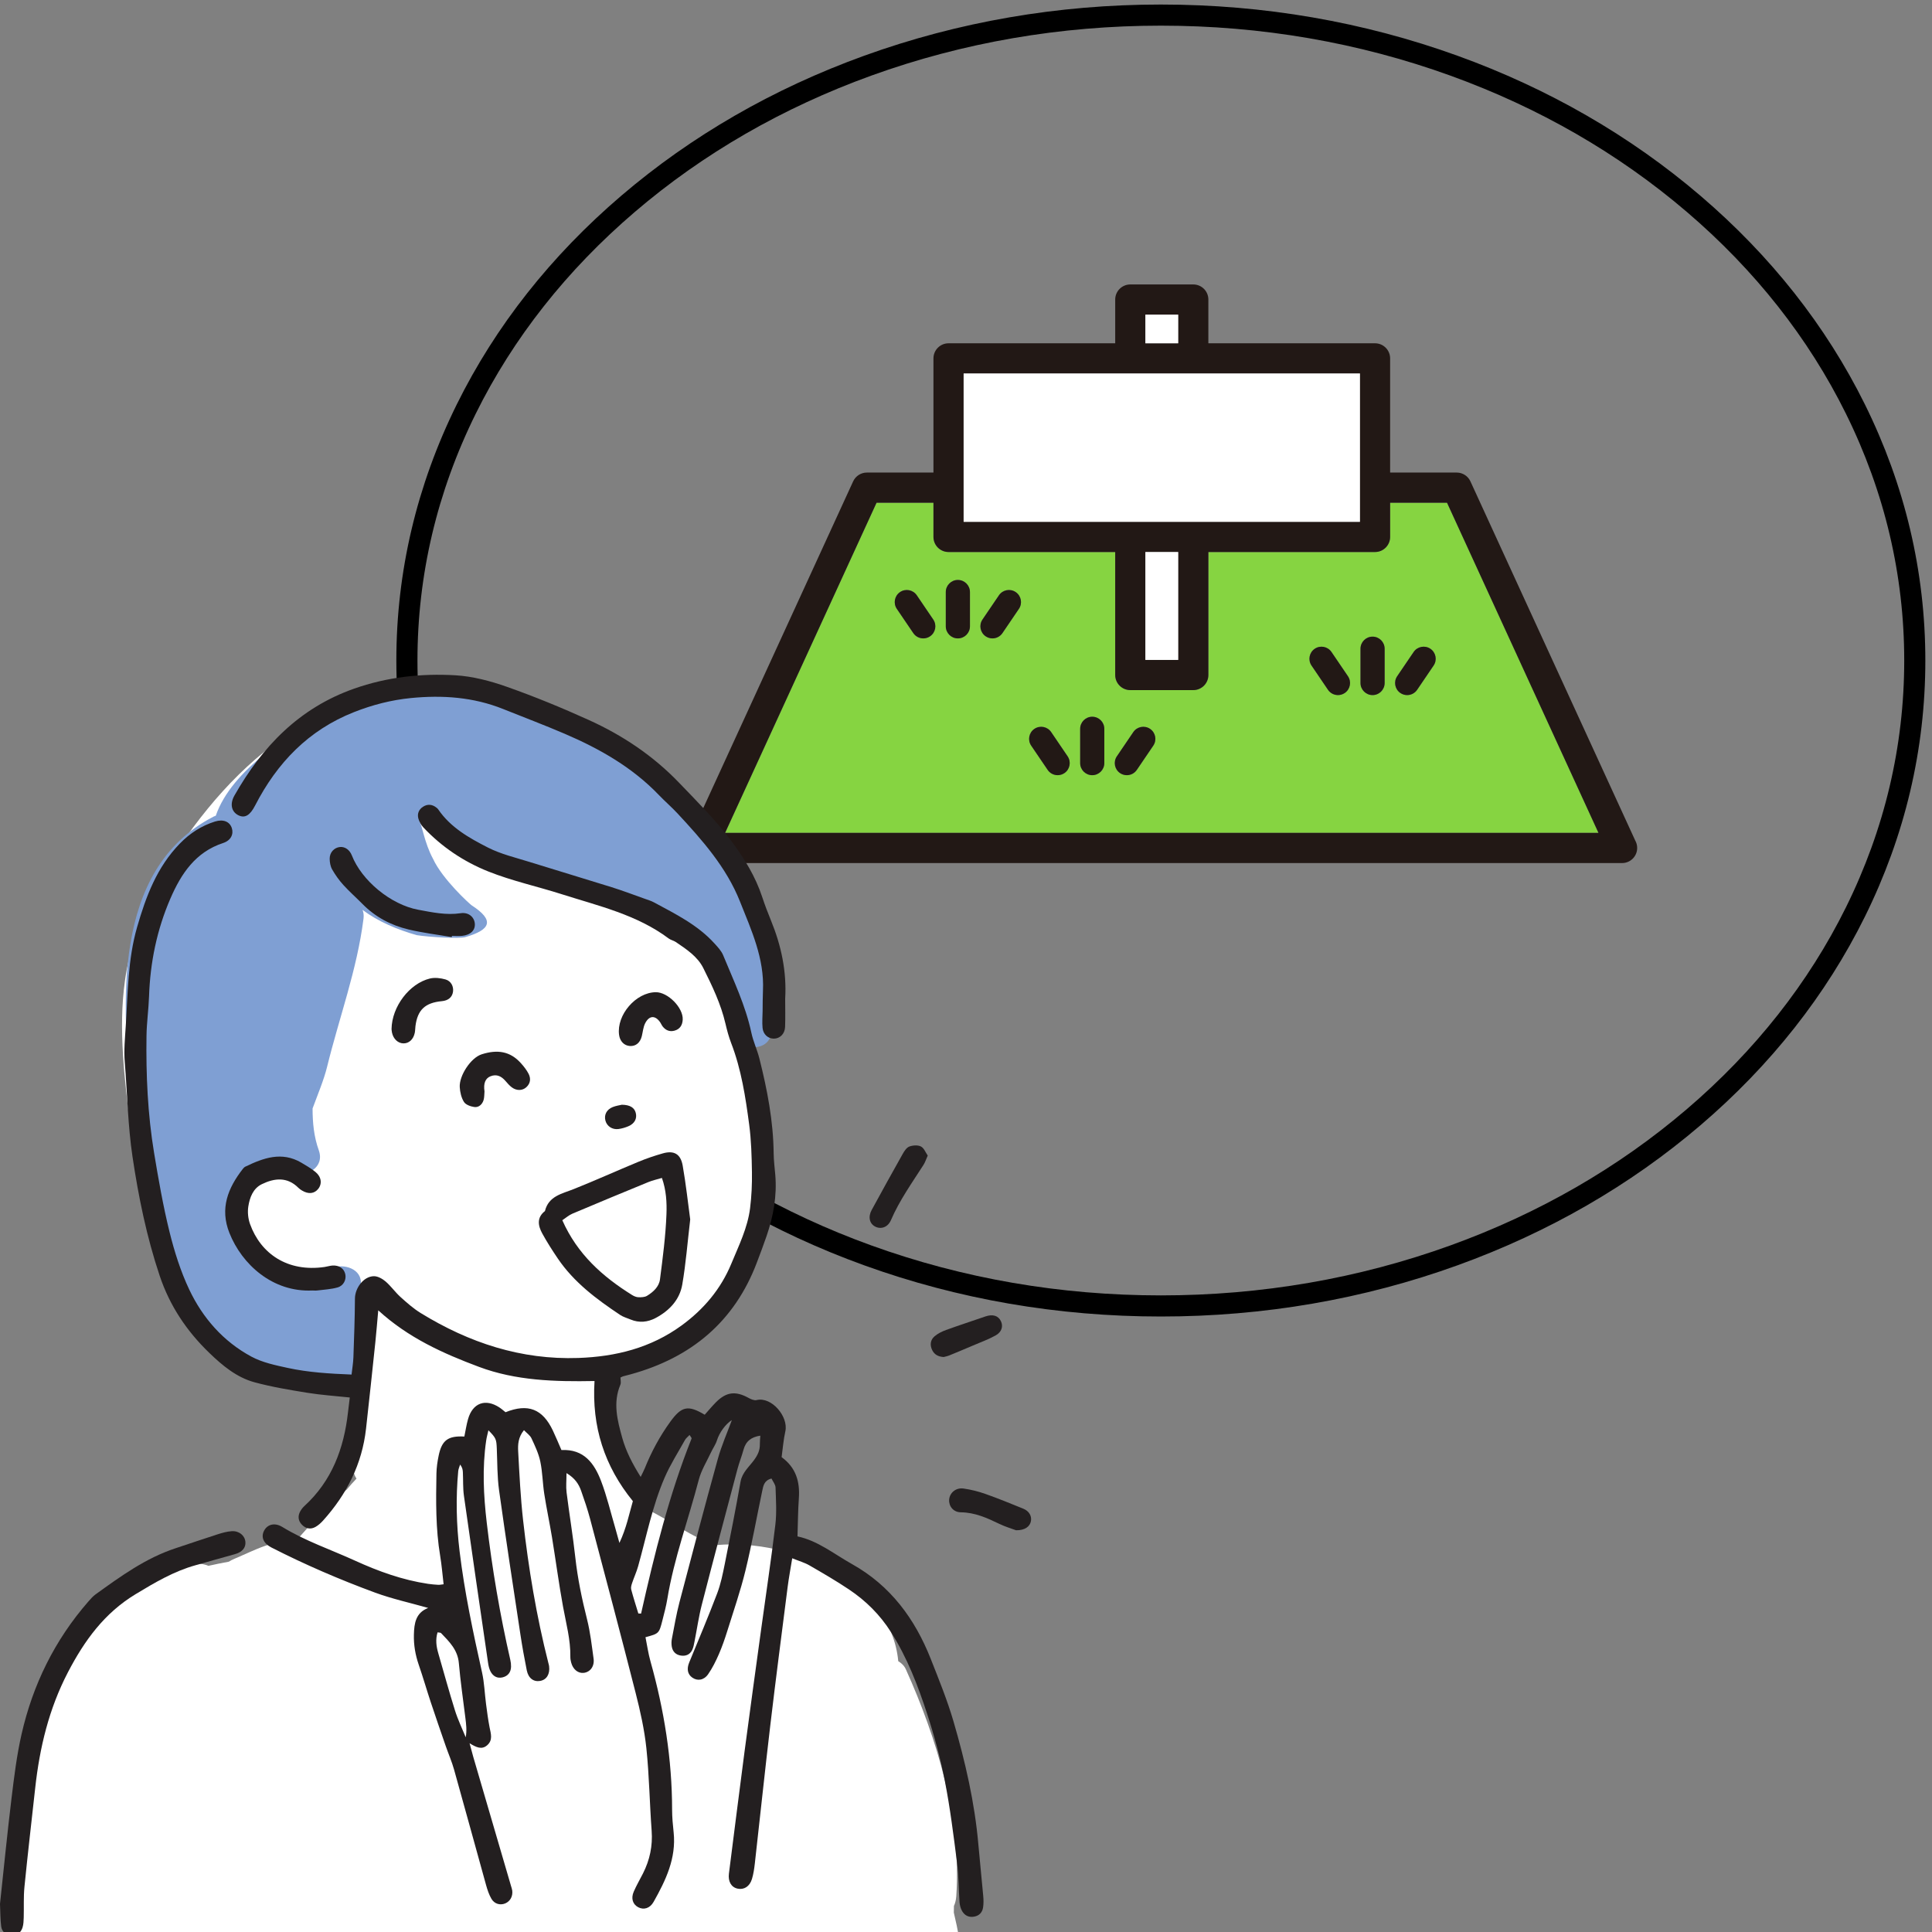 <?xml version="1.0" encoding="UTF-8" standalone="no"?>
<!DOCTYPE svg PUBLIC "-//W3C//DTD SVG 1.1//EN" "http://www.w3.org/Graphics/SVG/1.1/DTD/svg11.dtd">
<svg width="100%" height="100%" viewBox="0 0 640 640" version="1.1" xmlns="http://www.w3.org/2000/svg" xmlns:xlink="http://www.w3.org/1999/xlink" xml:space="preserve" xmlns:serif="http://www.serif.com/" style="fill-rule:evenodd;clip-rule:evenodd;stroke-linejoin:round;stroke-miterlimit:2;">
    <rect x="0" y="0" width="640" height="640" fill="#808080" stroke="none"/>
    <g transform="matrix(0.438,0,0,0.438,56.574,4.974)">
        <path d="M748.787,976.346C671.903,976.346 597.311,963.472 527.083,938.08C459.21,913.54 398.243,878.4 345.876,833.637C293.452,788.824 252.283,736.622 223.515,678.481C193.698,618.222 178.579,554.203 178.579,488.203C178.579,422.203 193.698,358.184 223.515,297.924C252.283,239.783 293.452,187.581 345.876,142.768C398.243,98.005 459.21,62.866 527.083,38.326C597.311,12.935 671.903,0.06 748.787,0.06C825.671,0.06 900.264,12.935 970.492,38.326C1038.37,62.866 1099.33,98.005 1151.7,142.768C1204.12,187.581 1245.29,239.783 1274.06,297.924C1303.88,358.184 1319,422.203 1319,488.203C1319,554.203 1303.88,618.222 1274.06,678.481C1245.29,736.622 1204.12,788.824 1151.7,833.637C1099.33,878.4 1038.37,913.54 970.492,938.08C900.264,963.472 825.671,976.346 748.787,976.346Z" style="fill:none;fill-rule:nonzero;stroke:black;stroke-width:15.97px;"/>
    </g>
    <g transform="matrix(1,0,0,1,102.397,-66.025)">
        <g transform="matrix(1,0,0,1,372.508,287.995)">
            <path d="M0,-1.498L-5.455,6.536C-6.229,7.676 -7.487,8.289 -8.769,8.289C-9.542,8.289 -10.323,8.065 -11.012,7.599C-12.839,6.357 -13.314,3.87 -12.074,2.042L-6.619,-5.992C-5.377,-7.819 -2.891,-8.294 -1.062,-7.055C0.765,-5.813 1.24,-3.326 0,-1.498M-16.225,4.289C-16.225,6.498 -18.016,8.289 -20.225,8.289C-22.434,8.289 -24.225,6.498 -24.225,4.289L-24.225,-7.073C-24.225,-9.282 -22.434,-11.073 -20.225,-11.073C-18.016,-11.073 -16.225,-9.282 -16.225,-7.073L-16.225,4.289ZM-29.437,7.599C-30.126,8.065 -30.907,8.289 -31.681,8.289C-32.962,8.289 -34.22,7.676 -34.994,6.536L-40.449,-1.498C-41.689,-3.326 -41.214,-5.813 -39.387,-7.055C-37.558,-8.295 -35.072,-7.819 -33.83,-5.992L-28.375,2.042C-27.135,3.87 -27.61,6.357 -29.437,7.599M-92.861,25.033L-98.316,33.067C-99.091,34.207 -100.349,34.82 -101.63,34.82C-102.403,34.82 -103.185,34.597 -103.873,34.13C-105.7,32.889 -106.176,30.401 -104.936,28.573L-99.48,20.539C-98.238,18.712 -95.752,18.237 -93.924,19.477C-92.097,20.718 -91.621,23.205 -92.861,25.033M-109.087,30.82C-109.087,33.029 -110.878,34.82 -113.087,34.82C-115.296,34.82 -117.087,33.029 -117.087,30.82L-117.087,19.458C-117.087,17.249 -115.296,15.458 -113.087,15.458C-110.878,15.458 -109.087,17.249 -109.087,19.458L-109.087,30.82ZM-122.299,34.13C-122.987,34.597 -123.769,34.82 -124.542,34.82C-125.823,34.82 -127.081,34.207 -127.855,33.067L-133.311,25.033C-134.551,23.205 -134.075,20.718 -132.248,19.477C-130.419,18.237 -127.934,18.712 -126.691,20.539L-121.236,28.573C-119.996,30.401 -120.472,32.889 -122.299,34.13M-137.373,-20.279L-142.829,-12.245C-143.604,-11.105 -144.861,-10.492 -146.143,-10.492C-146.916,-10.492 -147.697,-10.716 -148.386,-11.183C-150.214,-12.424 -150.688,-14.912 -149.448,-16.739L-143.992,-24.773C-142.749,-26.601 -140.264,-27.077 -138.436,-25.835C-136.607,-24.595 -136.133,-22.106 -137.373,-20.279M-153.599,-14.492C-153.599,-12.283 -155.39,-10.492 -157.599,-10.492C-159.808,-10.492 -161.599,-12.283 -161.599,-14.492L-161.599,-25.854C-161.599,-28.063 -159.808,-29.854 -157.599,-29.854C-155.39,-29.854 -153.599,-28.063 -153.599,-25.854L-153.599,-14.492ZM-166.811,-11.183C-167.498,-10.716 -168.28,-10.492 -169.054,-10.492C-170.335,-10.492 -171.593,-11.105 -172.367,-12.245L-177.823,-20.279C-179.063,-22.106 -178.589,-24.595 -176.761,-25.835C-174.935,-27.077 -172.446,-26.601 -171.204,-24.773L-165.748,-16.739C-164.508,-14.912 -164.982,-12.424 -166.811,-11.183M-14.407,-55.429L-14.407,-44.106C-14.407,-41.345 -16.646,-39.106 -19.407,-39.106L-74.612,-39.106L-74.612,1.636C-74.612,4.398 -76.851,6.636 -79.612,6.636L-100.479,6.636C-103.24,6.636 -105.479,4.398 -105.479,1.636L-105.479,-39.106L-160.685,-39.106C-163.446,-39.106 -165.685,-41.345 -165.685,-44.106L-165.685,-55.429L-184.532,-55.429L-234.711,53.931L54.619,53.931L4.44,-55.429L-14.407,-55.429Z" style="fill:rgb(134,212,65);fill-rule:nonzero;"/>
        </g>
        <g transform="matrix(1,0,0,1,-1025.03,-275.012)">
            <path d="M1302.06,523.9L1312.92,523.9L1312.92,559.642L1302.06,559.642L1302.06,523.9ZM1373.13,513.9L1241.85,513.9L1241.85,464.757L1373.13,464.757L1373.13,513.9ZM1312.92,454.757L1302.06,454.757L1302.06,445.265L1312.92,445.265L1312.92,454.757ZM1162.83,616.937L1213,507.578L1231.85,507.578L1231.85,518.9C1231.85,521.662 1234.09,523.9 1236.85,523.9L1292.06,523.9L1292.06,564.642C1292.06,567.404 1294.3,569.642 1297.06,569.642L1317.92,569.642C1320.69,569.642 1322.92,567.404 1322.92,564.642L1322.92,523.9L1378.13,523.9C1380.89,523.9 1383.13,521.662 1383.13,518.9L1383.13,507.578L1401.98,507.578L1452.15,616.937L1162.83,616.937ZM1464.32,619.464L1409.73,500.493C1408.91,498.717 1407.14,497.578 1405.18,497.578L1383.13,497.578L1383.13,459.757C1383.13,456.996 1380.89,454.757 1378.13,454.757L1322.92,454.757L1322.92,440.265C1322.92,437.504 1320.69,435.265 1317.92,435.265L1297.06,435.265C1294.3,435.265 1292.06,437.504 1292.06,440.265L1292.06,454.757L1236.85,454.757C1234.09,454.757 1231.85,456.996 1231.85,459.757L1231.85,497.578L1209.8,497.578C1207.84,497.578 1206.07,498.717 1205.25,500.493L1150.49,619.852C1149.78,621.4 1149.9,623.203 1150.82,624.637C1151.74,626.07 1153.33,626.937 1155.03,626.937L1459.95,626.937C1459.96,626.938 1459.97,626.937 1459.97,626.937C1462.73,626.937 1464.97,624.699 1464.97,621.937C1464.97,621.038 1464.73,620.193 1464.32,619.464" style="fill:rgb(34,24,21);fill-rule:nonzero;"/>
        </g>
        <g transform="matrix(1,0,0,1,245.816,320.513)">
            <path d="M0,-11.979C-1.242,-13.806 -3.728,-14.281 -5.557,-13.041C-7.384,-11.8 -7.859,-9.313 -6.619,-7.485L-1.164,0.549C-0.39,1.689 0.868,2.302 2.149,2.302C2.923,2.302 3.704,2.079 4.393,1.612C6.22,0.371 6.695,-2.117 5.455,-3.945L0,-11.979Z" style="fill:rgb(34,24,21);fill-rule:nonzero;"/>
        </g>
        <g transform="matrix(1,0,0,1,278.584,321.577)">
            <path d="M0,-14.105C-1.828,-15.344 -4.314,-14.87 -5.557,-13.043L-11.012,-5.008C-12.252,-3.18 -11.776,-0.693 -9.949,0.548C-9.261,1.015 -8.479,1.239 -7.706,1.239C-6.425,1.239 -5.167,0.625 -4.393,-0.514L1.062,-8.548C2.303,-10.376 1.827,-12.864 0,-14.105" style="fill:rgb(34,24,21);fill-rule:nonzero;"/>
        </g>
        <g transform="matrix(1,0,0,1,259.421,322.815)">
            <path d="M0,-19.362C-2.209,-19.362 -4,-17.571 -4,-15.362L-4,-4C-4,-1.791 -2.209,0 0,0C2.209,0 4,-1.791 4,-4L4,-15.362C4,-17.571 2.209,-19.362 0,-19.362" style="fill:rgb(34,24,21);fill-rule:nonzero;"/>
        </g>
        <g transform="matrix(-1,0,0,1,1589.95,-437.193)">
            <rect x="1302.06" y="607.446" width="10.866" height="9.492" style="fill:white;"/>
        </g>
        <g transform="matrix(-1,0,0,1,1589.95,-253.673)">
            <rect x="1302.06" y="502.561" width="10.866" height="35.742" style="fill:white;"/>
        </g>
        <g transform="matrix(1,0,0,1,-1025.03,-358.558)">
            <rect x="1241.85" y="548.303" width="131.277" height="49.143" style="fill:white;"/>
        </g>
        <g transform="matrix(1,0,0,1,201.304,275.199)">
            <path d="M0,-11.977C-1.242,-13.804 -3.73,-14.281 -5.557,-13.039C-7.385,-11.798 -7.859,-9.31 -6.619,-7.483L-1.163,0.551C-0.389,1.691 0.869,2.304 2.15,2.304C2.924,2.304 3.706,2.081 4.394,1.614C6.222,0.373 6.696,-2.116 5.456,-3.943L0,-11.977Z" style="fill:rgb(34,24,21);fill-rule:nonzero;"/>
        </g>
        <g transform="matrix(1,0,0,1,234.072,276.261)">
            <path d="M0,-14.101C-1.828,-15.343 -4.313,-14.867 -5.557,-13.039L-11.013,-5.005C-12.253,-3.178 -11.778,-0.69 -9.95,0.551C-9.262,1.018 -8.48,1.242 -7.707,1.242C-6.426,1.242 -5.168,0.628 -4.394,-0.511L1.062,-8.545C2.303,-10.372 1.828,-12.861 0,-14.101" style="fill:rgb(34,24,21);fill-rule:nonzero;"/>
        </g>
        <g transform="matrix(1,0,0,1,214.909,277.503)">
            <path d="M0,-19.362C-2.209,-19.362 -4,-17.571 -4,-15.362L-4,-4C-4,-1.791 -2.209,0 0,0C2.209,0 4,-1.791 4,-4L4,-15.362C4,-17.571 2.209,-19.362 0,-19.362" style="fill:rgb(34,24,21);fill-rule:nonzero;"/>
        </g>
        <g transform="matrix(1,0,0,1,338.678,293.981)">
            <path d="M0,-11.978C-1.242,-13.805 -3.728,-14.281 -5.557,-13.04C-7.384,-11.799 -7.859,-9.312 -6.619,-7.484L-1.164,0.55C-0.39,1.69 0.868,2.303 2.149,2.303C2.923,2.303 3.704,2.08 4.393,1.613C6.22,0.372 6.695,-2.116 5.455,-3.944L0,-11.978Z" style="fill:rgb(34,24,21);fill-rule:nonzero;"/>
        </g>
        <g transform="matrix(1,0,0,1,371.445,295.045)">
            <path d="M0,-14.105C-1.828,-15.344 -4.314,-14.87 -5.557,-13.043L-11.012,-5.008C-12.252,-3.18 -11.776,-0.693 -9.949,0.548C-9.261,1.015 -8.479,1.239 -7.706,1.239C-6.425,1.239 -5.167,0.625 -4.393,-0.514L1.062,-8.548C2.303,-10.376 1.827,-12.864 0,-14.105" style="fill:rgb(34,24,21);fill-rule:nonzero;"/>
        </g>
        <g transform="matrix(1,0,0,1,352.283,296.284)">
            <path d="M0,-19.362C-2.209,-19.362 -4,-17.571 -4,-15.362L-4,-4C-4,-1.791 -2.209,0 0,0C2.209,0 4,-1.791 4,-4L4,-15.362C4,-17.571 2.209,-19.362 0,-19.362" style="fill:rgb(34,24,21);fill-rule:nonzero;"/>
        </g>
    </g>
    <g transform="matrix(1.312,0,0,1.312,0,-196.297)">
        <g transform="matrix(0.662,0,0,0.662,0,-113.985)">
            <path d="M363.788,1127.66C363.817,1126.83 363.828,1125.98 363.828,1125.14C364.308,1124.08 364.627,1122.83 364.728,1121.42C366.728,1092 357.448,1061.44 345.498,1034.88C344.897,1033.55 343.857,1032.51 342.598,1031.77C339.748,1001.5 302.107,985.015 273.498,987.465C263.857,984.875 255.188,977.615 246.268,973.655C245.917,973.495 245.547,973.354 245.188,973.225C239.587,967.585 235.667,960.715 233.328,952.345C230.377,941.825 229.438,930.854 227.897,920.035C241.248,920.455 253.917,915.495 263.688,905.225C265.837,902.975 267.777,900.545 269.527,897.995C270.448,897.505 271.317,896.785 272.087,895.785C272.567,895.175 273.007,894.555 273.458,893.935C273.468,893.944 273.487,893.955 273.498,893.965C273.567,893.845 273.627,893.725 273.698,893.604C282.908,880.595 286.377,865.104 287.857,849.335C289.288,834.115 288.308,818.255 284.928,803.295C304.578,723.665 212.357,641.115 134.777,666.024C112.478,673.185 93.927,688.675 79.277,706.564C63.967,725.265 51.047,748.035 47.647,772.265C45.057,790.705 47.567,810.385 49.797,828.745C52.357,849.825 56.037,871.015 64.387,890.655C71.117,906.475 83.367,916.644 99.787,920.435C109.678,924.604 120.438,925.915 131.728,924.425C131.897,924.405 132.058,924.365 132.218,924.335C134.698,924.894 137.067,925.644 139.288,926.644C138.478,936.205 137.578,945.755 135.047,955.035C134.268,957.885 134.748,960.295 135.968,962.135C134.678,963.475 133.448,964.875 132.257,966.305C131.948,966.535 131.647,966.774 131.368,967.064C124.897,973.455 118.167,979.385 112.558,986.425C104.688,985.075 97.347,989.385 89.337,992.745C88.617,993.045 87.927,993.405 87.287,993.814C84.687,994.295 82.087,994.814 79.507,995.394C77.657,994.625 75.497,994.425 73.337,994.745C60.827,996.595 49.707,1003.47 39.837,1011.67C35.637,1014.46 31.857,1017.98 28.547,1021.92C27.477,1022.97 26.407,1024.02 25.367,1025.06C24.007,1026.41 23.257,1027.97 22.987,1029.59C21.897,1031.33 20.877,1033.1 19.957,1034.88C18.477,1037.73 18.537,1040.59 19.577,1042.92C18.397,1046.73 17.667,1050.62 17.237,1054.6C17.177,1054.75 17.107,1054.88 17.047,1055.04C12.677,1065.54 10.257,1076.58 9.267,1087.83C6.707,1103.46 5.597,1119.34 3.047,1135.04C2.825,1136.41 2.839,1137.71 3.048,1138.92L365.881,1137.76C365.294,1134.37 364.591,1131 363.788,1127.66Z" style="fill:white;fill-rule:nonzero;"/>
        </g>
        <g transform="matrix(0.662,0,0,0.662,0,-113.985)">
            <path d="M294.042,790.574C291.754,771.485 289.78,744.354 276.192,728.499C276.76,726.798 276.592,724.823 275.185,722.808C269.031,713.987 264.706,703.55 255.76,697.082C253.849,695.696 251.392,695.76 249.292,696.662C238.162,684.608 218.988,678.036 204.646,673.226C204.288,673.12 203.974,673.078 203.639,672.995C189.588,665.015 175.624,657.917 158.949,658.842C147.063,659.513 135.829,664.638 125.455,670.098C111.342,677.511 88.346,691.663 82.299,709.304C82.005,709.431 81.69,709.514 81.375,709.683C42.168,730.031 46.621,781.88 50.231,818.967C53.004,847.231 60.081,877.073 74.949,901.622C86.667,920.983 106.702,926.509 128.143,924.974C128.268,924.974 128.353,924.933 128.457,924.913C131.86,925.204 135.577,923.083 136.291,919.577C137.278,914.663 138.432,909.79 139.441,904.876C140.049,901.79 139,898.683 136.563,896.94C136.879,894.042 137.236,891.143 137.592,888.224C138.369,882.093 130.936,879.888 126.525,881.882C104.224,891.983 72.766,856.073 100.36,843.116C100.927,842.864 101.41,842.55 101.83,842.213C103.846,845.679 108.423,846.729 111.742,845.321C116.907,847.274 123.922,843.495 121.591,836.921C119.722,831.735 119.217,826.378 119.217,820.962C121.213,815.522 123.502,810.145 124.741,805.128C129.403,786.122 136.164,768.125 138.643,748.574C138.811,747.251 138.643,746.138 138.264,745.214C144.207,749.667 151.516,752.754 158.929,754.854C163.58,755.602 175.222,756.263 177.493,755.602C187.205,752.774 188.749,749.23 179.855,743.456C179.162,742.993 168.737,733.54 165.155,725.737C161.874,719.699 160.933,712.641 159.988,711.507C162.823,709.869 162.183,711.593 165.103,713.188C177.03,729.862 200.047,734.798 218.799,739.438C233.856,743.179 266.953,746.474 271.194,765.227C271.804,767.895 273.442,769.448 275.374,770.099C276.675,775.075 277.664,780.138 278.292,785.324C278.396,786.185 278.649,786.962 278.986,787.676C279.091,788.643 279.217,789.608 279.342,790.574C280.456,799.856 295.177,799.981 294.042,790.574Z" style="fill:rgb(127,159,211);fill-rule:nonzero;"/>
        </g>
        <g transform="matrix(0.662,0,0,0.662,0,-113.985)">
            <path d="M166.886,1020.77C166.038,1023.54 166.409,1026.15 167.167,1028.76C169.281,1036.05 171.277,1043.38 173.549,1050.62C174.641,1054.1 176.251,1057.41 177.626,1060.8C178.106,1058.14 177.787,1055.76 177.494,1053.37C176.637,1046.41 175.604,1039.47 175.003,1032.48C174.569,1027.45 171.366,1024.33 168.229,1021.06C168.003,1020.82 167.461,1020.89 166.886,1020.77ZM262.997,945.49C262.318,946.216 261.629,946.721 261.252,947.397C258.604,952.148 255.644,956.774 253.492,961.749C248.797,972.598 246.556,984.226 243.383,995.558C242.776,997.731 241.808,999.804 241.088,1001.95C240.83,1002.73 240.544,1003.65 240.736,1004.39C241.548,1007.48 242.538,1010.52 243.463,1013.57C243.812,1013.59 244.161,1013.6 244.509,1013.61C249.585,990.954 255.164,968.446 263.77,946.84C263.86,946.614 263.401,946.171 262.997,945.49ZM214.133,951.241C222.711,950.79 226.684,956.332 229.251,963.058C231.453,968.817 232.868,974.878 234.616,980.81C235.095,982.433 235.525,984.067 236.246,986.661C238.942,980.94 239.929,975.694 241.375,970.724C230.54,957.421 225.661,942.332 226.752,924.911C211.604,925.204 196.752,924.774 182.721,919.527C169.037,914.411 155.691,908.429 144.264,897.948C143.858,902.437 143.562,906.259 143.161,910.066C142.001,921.082 140.838,932.097 139.605,943.102C138.091,956.602 132.248,968.106 123.244,978.108C122.392,979.054 121.397,979.96 120.296,980.575C118.46,981.601 116.628,981.237 115.17,979.734C113.702,978.221 113.504,976.416 114.532,974.575C114.946,973.835 115.505,973.132 116.132,972.558C126.573,962.983 131.152,950.686 132.709,936.976C132.916,935.154 133.146,933.337 133.406,931.192C127.849,930.598 122.548,930.257 117.33,929.415C110.528,928.315 103.692,927.188 97.055,925.388C90.246,923.536 84.827,919.005 79.839,914.192C71.231,905.89 64.759,896.284 60.893,884.737C55.933,869.923 52.843,854.796 50.542,839.392C48.75,827.393 48.562,815.311 47.585,803.275C47.214,798.718 47.672,794.071 47.967,789.479C48.779,776.861 48.731,764.159 52.284,751.825C55.662,740.095 59.851,728.892 68.615,719.907C72.44,715.985 76.804,713.147 81.986,711.524C85.14,710.536 87.597,711.534 88.412,714.008C89.18,716.329 88.064,718.747 85.127,719.706C74.566,723.159 69.106,731.403 65,740.868C59.846,752.753 57.286,765.231 56.846,778.181C56.675,783.212 55.943,788.229 55.875,793.259C55.665,808.241 56.325,823.195 58.782,837.995C60.453,848.06 62.207,858.143 64.655,868.036C66.515,875.54 68.881,883.064 72.179,890.032C77.321,900.893 85.168,909.831 95.86,915.595C100.061,917.858 105.029,918.892 109.77,919.921C117.64,921.628 125.676,922.108 134.084,922.444C134.345,920.098 134.712,918.001 134.787,915.897C135.052,908.426 135.331,900.956 135.374,893.481C135.398,889.417 138.689,884.97 142.616,884.934C144.12,884.92 145.88,885.929 147.093,886.972C149.148,888.743 150.735,891.052 152.754,892.872C155.199,895.077 157.709,897.302 160.499,899.011C178.922,910.323 198.725,916.89 220.618,916.118C234.876,915.614 248.206,912.288 259.933,903.741C268.393,897.58 274.926,889.837 278.925,880.163C281.773,873.271 285.147,866.489 286.083,858.977C286.649,854.44 286.862,849.823 286.79,845.248C286.695,839.21 286.534,833.132 285.744,827.159C284.345,816.616 282.741,806.081 278.88,796.054C277.954,793.646 277.277,791.126 276.691,788.608C274.951,781.109 271.636,774.222 268.238,767.415C266.017,762.964 261.78,760.218 257.743,757.468C256.926,756.911 255.843,756.729 255.057,756.14C242.889,747.03 228.313,743.729 214.245,739.241C204.935,736.269 195.291,734.183 186.247,730.575C176.888,726.841 168.44,721.198 161.442,713.729C160.593,712.823 159.913,711.605 159.574,710.413C159.06,708.602 159.718,706.933 161.321,705.895C163.077,704.761 164.874,704.931 166.52,706.265C166.741,706.442 166.968,706.639 167.126,706.872C171.845,713.817 178.968,717.81 186.108,721.452C191.042,723.968 196.62,725.263 201.959,726.935C212.379,730.196 222.85,733.294 233.266,736.56C237.518,737.892 241.688,739.479 245.889,740.972C247.107,741.403 248.368,741.78 249.497,742.392C257.699,746.823 266.115,750.963 272.512,758.034C273.753,759.405 275.124,760.841 275.807,762.505C279.793,772.2 284.353,781.686 286.564,792.048C287.279,795.407 288.795,798.587 289.636,801.927C292.629,813.802 294.945,825.786 295.076,838.104C295.105,840.832 295.46,843.558 295.694,846.282C296.377,854.312 294.967,862.051 292.375,869.607C291.209,873.011 289.934,876.374 288.66,879.738C280.1,902.36 263.573,916.005 240.58,922.345C239.609,922.614 238.627,922.845 237.66,923.114C237.388,923.19 237.14,923.351 236.649,923.579C236.649,924.436 236.947,925.528 236.602,926.347C233.703,933.224 235.475,939.95 237.323,946.589C238.75,951.708 241.19,956.437 244.354,961.486C245.032,960.075 245.535,959.153 245.926,958.185C248.464,951.88 251.663,945.946 255.655,940.435C259.935,934.526 262.426,933.965 268.774,937.77C270.17,936.216 271.53,934.561 273.029,933.046C276.999,929.04 280.551,928.624 285.482,931.343C286.403,931.849 287.649,932.403 288.56,932.181C294.282,930.774 300.79,938.489 299.525,944.118C298.809,947.315 298.569,950.617 298.106,953.944C303.626,957.959 305.133,963.369 304.682,969.662C304.346,974.362 304.333,979.087 304.164,984.173C311.917,985.8 318.124,990.911 324.993,994.755C339.619,1002.94 348.943,1015.59 354.981,1030.88C358.095,1038.77 361.308,1046.66 363.679,1054.78C368.155,1070.12 371.753,1085.68 373.148,1101.66C373.724,1108.25 374.429,1114.82 375.013,1121.41C375.141,1122.83 375.159,1124.3 374.946,1125.7C374.662,1127.57 373.495,1128.83 371.579,1129.19C369.492,1129.58 367.852,1128.75 366.875,1126.94C366.35,1125.96 366.042,1124.78 365.962,1123.67C365.601,1118.66 365.645,1113.6 365.01,1108.62C363.682,1098.22 362.387,1087.79 360.375,1077.51C358.694,1068.91 356.388,1060.4 353.678,1052.07C350.122,1041.14 346.012,1030.4 339.771,1020.59C335.588,1014.02 330.213,1008.7 323.824,1004.42C318.925,1001.14 313.815,998.171 308.706,995.222C306.884,994.171 304.792,993.585 302.155,992.515C301.504,996.558 300.847,1000.01 300.403,1003.5C298.163,1021.05 295.88,1038.59 293.8,1056.16C291.721,1073.73 289.878,1091.33 287.893,1108.91C287.667,1110.9 287.376,1112.92 286.798,1114.84C285.927,1117.72 283.744,1119.05 281.29,1118.51C278.88,1117.98 277.631,1115.76 278.011,1112.78C280.001,1097.23 281.929,1081.68 283.979,1066.14C286.048,1050.45 288.227,1034.77 290.375,1019.09C292.169,1005.98 294.152,992.892 295.714,979.755C296.272,975.071 295.948,970.268 295.795,965.526C295.76,964.386 294.808,963.277 294.253,962.106C291.456,962.79 291.125,964.868 290.722,966.78C288.587,976.911 286.777,987.117 284.326,997.167C282.423,1004.97 279.786,1012.59 277.385,1020.27C276.443,1023.28 275.406,1026.28 274.145,1029.17C272.999,1031.79 271.706,1034.4 270.081,1036.74C268.447,1039.08 265.998,1039.4 264.046,1038.03C262.217,1036.75 261.859,1034.7 262.867,1032.25C266.469,1023.49 270.167,1014.76 273.533,1005.9C274.9,1002.31 275.667,998.454 276.432,994.663C278.533,984.231 280.595,973.791 282.443,963.315C283.069,959.768 285.742,957.618 287.603,955.052C289.069,953.032 289.859,951.287 289.813,948.944C289.791,947.951 289.914,946.954 289.985,945.755C286.563,946.257 284.453,947.865 283.578,951.105C282.904,953.599 281.926,956.013 281.265,958.509C276.689,975.747 272.099,992.982 267.66,1010.26C266.481,1014.84 265.828,1019.57 264.899,1024.22C264.678,1025.34 264.487,1026.51 263.992,1027.51C263.136,1029.25 261.565,1029.92 259.665,1029.62C257.742,1029.32 256.556,1028.12 256.222,1026.24C256.051,1025.27 256.065,1024.21 256.252,1023.24C257.157,1018.58 257.943,1013.89 259.144,1009.3C263.918,991.079 268.728,972.861 273.755,954.706C275.197,949.497 277.415,944.506 279.135,939.806C276.663,941.376 274.369,944.597 273.434,947.571C272.938,949.141 271.916,950.538 271.213,952.049C269.585,955.552 267.459,958.933 266.5,962.616C262.556,977.782 257.065,992.538 254.509,1008.07C254.067,1010.76 253.35,1013.41 252.68,1016.06C251.373,1021.24 251.349,1021.23 246.188,1022.62C246.806,1025.67 247.238,1028.8 248.086,1031.81C253.292,1050.34 256.332,1069.16 256.341,1088.45C256.342,1091.32 256.624,1094.2 256.926,1097.06C257.967,1106.94 253.91,1115.35 249.286,1123.56C247.867,1126.08 245.5,1126.7 243.432,1125.62C241.339,1124.53 240.58,1122.25 241.716,1119.65C242.749,1117.28 244.063,1115.03 245.234,1112.72C247.829,1107.6 248.968,1102.25 248.539,1096.45C247.765,1085.97 247.624,1075.44 246.533,1065.01C245.786,1057.89 244.198,1050.81 242.428,1043.86C236.788,1021.69 230.911,999.59 225.06,977.482C224.104,973.873 222.893,970.323 221.648,966.798C220.741,964.222 219.293,961.968 216.066,960.034C216.06,962.905 215.815,965.165 216.089,967.364C217.126,975.642 218.508,983.877 219.421,992.166C220.307,1000.21 221.948,1008.05 223.919,1015.88C225.143,1020.74 225.694,1025.78 226.389,1030.77C226.794,1033.67 225.164,1035.88 222.718,1036.21C220.504,1036.5 218.529,1034.93 217.833,1032.26C217.652,1031.57 217.521,1030.84 217.532,1030.13C217.637,1023.58 215.902,1017.32 214.74,1010.96C213.139,1002.19 211.976,993.339 210.535,984.542C209.627,979.009 208.446,973.52 207.585,967.979C206.947,963.878 206.922,959.661 206.069,955.612C205.428,952.563 204.041,949.638 202.711,946.78C202.17,945.613 200.91,944.78 199.84,943.653C197.612,946.37 197.49,949.163 197.635,951.815C198.111,960.571 198.534,969.349 199.514,978.057C201.573,996.37 204.591,1014.54 209.137,1032.42C209.244,1032.84 209.373,1033.25 209.427,1033.68C209.807,1036.68 208.488,1038.85 206.033,1039.29C203.535,1039.74 201.518,1038.28 200.911,1035.25C200.006,1030.74 199.183,1026.21 198.495,1021.66C195.718,1003.31 192.898,984.964 190.344,966.585C189.615,961.331 189.704,955.962 189.477,950.644C189.324,947.069 189.189,946.655 186.281,943.694C185.966,945.112 185.616,946.331 185.435,947.573C183.891,958.058 184.421,968.487 185.65,978.987C187.712,996.592 190.683,1014.01 194.634,1031.28C194.826,1032.12 194.931,1033 194.913,1033.85C194.868,1035.98 193.746,1037.42 191.712,1037.93C189.622,1038.45 188.013,1037.48 187.071,1035.65C186.561,1034.65 186.308,1033.48 186.144,1032.36C183.046,1011.15 179.941,989.938 176.946,968.714C176.524,965.735 176.686,962.681 176.538,959.661C176.493,958.734 176.314,957.815 175.491,956.767C175.242,957.599 174.846,958.415 174.766,959.261C173.823,969.471 174.054,979.634 175.286,989.837C177.168,1005.44 180.432,1020.75 183.851,1036.06C184.724,1039.97 184.847,1044.05 185.37,1048.04C185.764,1051.03 186.144,1054.03 186.722,1056.98C187.197,1059.4 188.075,1061.83 185.831,1063.81C183.773,1065.64 181.654,1064.65 179.092,1063.06C179.702,1065.31 180.081,1066.81 180.514,1068.3C185.314,1084.73 190.123,1101.15 194.927,1117.58C195.089,1118.13 195.297,1118.69 195.369,1119.25C195.646,1121.46 194.574,1123.37 192.675,1124.16C190.776,1124.94 188.59,1124.38 187.428,1122.39C186.501,1120.8 185.902,1118.98 185.403,1117.2C181.31,1102.51 177.312,1087.8 173.188,1073.13C172.337,1070.09 171.059,1067.17 170.023,1064.19C168.097,1058.62 166.164,1053.06 164.31,1047.47C162.726,1042.69 161.333,1037.85 159.696,1033.1C158.415,1029.37 157.761,1025.61 157.858,1021.66C157.963,1017.29 158.571,1013.28 163.316,1011.46C156.38,1009.49 149.542,1008 143.038,1005.61C129.548,1000.64 116.338,994.955 103.521,988.409C100.538,986.888 99.5,984.546 100.637,982.161C101.83,979.661 104.654,978.729 107.657,980.563C116.434,985.919 126.146,989.196 135.424,993.429C144.346,997.498 153.535,1000.82 163.297,1002.27C164.575,1002.46 165.872,1002.56 167.162,1002.64C167.698,1002.67 168.245,1002.53 169.191,1002.43C168.75,998.704 168.473,995.155 167.889,991.653C166.146,981.224 166.265,970.715 166.457,960.206C166.498,957.918 166.839,955.608 167.304,953.362C168.524,947.481 170.878,945.761 177.104,946.085C177.561,943.895 177.889,941.632 178.508,939.456C180.268,933.264 185.115,931.485 190.478,934.995C191.312,935.542 192.06,936.224 192.811,936.811C201.381,933.387 206.929,935.534 210.859,943.792C212.03,946.256 213.059,948.785 214.133,951.241Z" style="fill:rgb(35,31,32);"/>
        </g>
        <g transform="matrix(0.662,0,0,0.662,0,-113.985)">
            <path d="M299.465,779.112C299.465,782.702 299.569,786.296 299.431,789.882C299.328,792.556 297.411,794.351 295.082,794.325C292.924,794.304 291.076,792.7 290.84,790.224C290.637,788.087 290.833,785.915 290.862,783.759C290.898,781.173 290.871,778.587 290.994,776.005C291.578,763.777 286.586,752.993 282.237,742.048C277.025,728.925 267.832,718.602 258.426,708.452C256.178,706.027 253.647,703.864 251.36,701.475C241.214,690.874 228.762,683.793 215.457,678.085C207.674,674.746 199.742,671.752 191.879,668.599C180.521,664.046 168.719,663.239 156.68,664.429C149.193,665.171 142.017,667.03 135,669.797C117.643,676.649 105.678,689.125 97.305,705.403C95.403,709.101 93.429,710.425 90.845,709.095C88.294,707.784 87.573,704.841 89.425,701.581C100.036,682.897 114.126,668.227 135.017,660.858C147.633,656.407 160.567,654.983 173.672,655.743C180.317,656.128 187.059,657.925 193.378,660.157C203.934,663.884 214.327,668.159 224.528,672.778C237.456,678.632 249.12,686.419 259.044,696.772C265.916,703.94 272.95,710.911 278.909,718.911C283.849,725.542 288.128,732.45 290.72,740.349C291.706,743.352 292.842,746.313 294.041,749.24C297.965,758.815 300.085,768.727 299.465,779.112Z" style="fill:rgb(35,31,32);"/>
        </g>
        <g transform="matrix(0.662,0,0,0.662,0,-113.985)">
            <path d="M0,1124.32C1.421,1111.15 2.757,1097.56 4.402,1084C5.388,1075.87 6.394,1067.69 8.199,1059.72C12.492,1040.76 20.857,1023.73 33.698,1009.01C34.547,1008.04 35.418,1007.03 36.456,1006.28C46.024,999.39 55.57,992.44 66.96,988.692C72.284,986.94 77.581,985.111 82.918,983.405C84.685,982.839 86.523,982.31 88.357,982.188C91.214,982.003 93.363,983.835 93.596,986.243C93.814,988.528 92.314,990.206 89.521,990.972C84.537,992.335 79.573,993.774 74.595,995.165C66.326,997.47 59.079,1001.76 51.776,1006.17C39.83,1013.38 32.208,1023.89 25.901,1036.01C18.652,1049.94 15.119,1064.73 13.427,1080.14C12.044,1092.71 10.576,1105.28 9.321,1117.87C8.937,1121.73 9.164,1125.64 9.05,1129.52C9.012,1130.8 8.97,1132.13 8.597,1133.34C7.982,1135.32 6.443,1136.46 4.359,1136.34C2.303,1136.22 0.72,1135 0.452,1132.93C0.102,1130.23 0.146,1127.49 0,1124.32Z" style="fill:rgb(35,31,32);"/>
        </g>
        <g transform="matrix(0.662,0,0,0.662,0,-113.985)">
            <path d="M252.454,847.459C250.588,848.017 248.906,848.368 247.345,849.009C237.646,852.986 227.961,856.999 218.309,861.085C216.947,861.664 215.785,862.714 214.467,863.587C220.182,876.524 229.815,885.093 241.088,892.116C241.802,892.561 242.688,892.935 243.506,892.959C244.604,892.99 245.898,892.952 246.782,892.409C249.152,890.958 251.354,888.958 251.716,886.153C252.779,877.901 253.871,869.616 254.188,861.315C254.358,856.852 254.118,852.152 252.454,847.459ZM263.247,863.286C262.204,872.153 261.584,880.208 260.215,888.134C259.207,893.971 255.251,898.114 250.068,900.87C247.036,902.481 243.763,902.817 240.475,901.439C239.15,900.882 237.706,900.496 236.528,899.708C227.526,893.701 218.878,887.267 212.712,878.138C210.622,875.044 208.596,871.888 206.808,868.616C205.189,865.653 204.656,862.585 207.838,860.092C209.253,854.351 214.291,853.511 218.803,851.712C227.084,848.411 235.212,844.726 243.451,841.317C246.5,840.058 249.643,838.977 252.818,838.083C257.036,836.892 259.588,838.286 260.374,842.724C261.621,849.792 262.384,856.946 263.247,863.286Z" style="fill:rgb(35,31,32);"/>
        </g>
        <g transform="matrix(0.662,0,0,0.662,0,-113.985)">
            <path d="M119.137,890.384C104.016,891.093 92.275,880.485 87.487,868.408C83.782,859.057 86.944,851.302 92.616,844.004C92.876,843.667 93.206,843.329 93.58,843.147C100.473,839.829 107.446,837.268 114.881,841.602C116.743,842.687 118.61,843.809 120.284,845.152C122.585,846.998 122.928,849.653 121.379,851.614C119.894,853.493 117.643,853.739 115.195,852.262C114.705,851.966 114.216,851.633 113.814,851.231C109.543,846.948 104.668,847.501 99.866,849.833C96.521,851.458 95.242,854.919 94.709,858.323C94.367,860.497 94.624,862.994 95.375,865.072C99.461,876.379 109.683,883.462 123.803,881.415C124.798,881.272 125.772,880.936 126.767,880.868C129.321,880.695 131.185,881.968 131.684,884.104C132.173,886.2 131.074,888.565 128.744,889.222C126.285,889.919 123.661,890.042 121.102,890.368C120.395,890.458 119.666,890.384 119.137,890.384Z" style="fill:rgb(35,31,32);"/>
        </g>
        <g transform="matrix(0.662,0,0,0.662,0,-113.985)">
            <path d="M172.305,755.602C166.794,754.653 161.216,753.981 155.787,752.685C149.126,751.093 143.167,747.959 138.282,742.999C135.862,740.54 133.257,738.257 130.945,735.705C129.32,733.911 127.883,731.893 126.682,729.794C126.012,728.616 125.745,727.067 125.74,725.685C125.733,723.272 127.475,721.473 129.625,721.244C131.561,721.038 133.353,722.297 134.199,724.456C137.952,734.046 149.037,743.22 159.484,745.161C164.833,746.154 170.165,747.317 175.722,746.487C178.659,746.05 180.798,747.88 181.08,750.297C181.383,752.908 179.568,754.778 176.246,755.126C174.967,755.26 173.663,755.147 172.371,755.147C172.349,755.298 172.327,755.451 172.305,755.602Z" style="fill:rgb(35,31,32);"/>
        </g>
        <g transform="matrix(0.662,0,0,0.662,0,-113.985)">
            <path d="M184.787,814.448C184.678,815.573 184.756,816.756 184.421,817.808C183.905,819.436 182.589,820.642 180.901,820.406C179.486,820.208 177.637,819.55 176.959,818.477C175.948,816.879 175.463,814.755 175.349,812.818C175.094,808.517 179.498,801.647 183.724,800.3C189.716,798.393 194.54,799.138 198.592,803.601C199.738,804.862 200.841,806.242 201.611,807.749C202.519,809.528 202.34,811.395 200.74,812.855C199.258,814.21 197.038,814.272 195.206,812.905C194.301,812.23 193.542,811.337 192.795,810.474C191.254,808.689 189.458,807.749 187.104,808.671C185.131,809.444 184.326,811.356 184.787,814.448Z" style="fill:rgb(35,31,32);"/>
        </g>
        <g transform="matrix(0.662,0,0,0.662,0,-113.985)">
            <path d="M250.1,776.618C254.719,776.56 260.625,782.536 260.388,787.075C260.282,789.12 259.379,790.681 257.301,791.274C255.435,791.808 253.905,791.165 252.731,789.671C252.381,789.226 252.174,788.669 251.855,788.192C249.978,785.38 247.65,785.393 246.079,788.441C245.316,789.921 245.196,791.727 244.783,793.388C244.157,795.901 242.484,797.282 240.244,797.137C238.049,796.993 236.438,795.333 236.115,792.881C235.113,785.288 242.491,776.71 250.1,776.618Z" style="fill:rgb(35,31,32);"/>
        </g>
        <g transform="matrix(0.662,0,0,0.662,0,-113.985)">
            <path d="M353.838,838.927C353.169,840.417 352.828,841.526 352.225,842.47C347.826,849.345 343.067,855.991 339.804,863.555C338.616,866.308 336.005,867.142 333.806,866.015C331.632,864.899 331.013,862.331 332.457,859.682C336.361,852.513 340.305,845.368 344.314,838.258C344.926,837.171 345.788,835.858 346.835,835.476C348.169,834.987 350.055,834.857 351.25,835.464C352.423,836.06 353.03,837.772 353.838,838.927Z" style="fill:rgb(35,31,32);"/>
        </g>
        <g transform="matrix(0.662,0,0,0.662,0,-113.985)">
            <path d="M149.335,790.657C149.465,782.114 156.158,773.278 163.986,771.393C165.831,770.95 168.014,771.218 169.878,771.737C172.059,772.346 173.077,774.46 172.774,776.47C172.461,778.538 170.96,779.806 168.55,780.03C162.136,780.632 159.254,783.342 158.458,789.531C158.349,790.388 158.368,791.265 158.195,792.104C157.668,794.632 155.967,796.177 153.854,796.135C151.77,796.093 150.023,794.454 149.502,792.019C149.383,791.46 149.361,790.882 149.335,790.657Z" style="fill:rgb(35,31,32);"/>
        </g>
        <g transform="matrix(0.662,0,0,0.662,0,-113.985)">
            <path d="M387.531,981.835C385.942,981.239 383.453,980.509 381.147,979.397C376.469,977.141 371.829,975.038 366.447,974.983C363.624,974.953 361.829,972.665 362.008,970.169C362.194,967.561 364.559,965.502 367.481,965.916C370.304,966.313 373.13,967.023 375.822,967.972C380.687,969.689 385.472,971.649 390.254,973.591C392.479,974.493 393.546,976.356 393.206,978.303C392.834,980.427 390.893,981.876 387.531,981.835Z" style="fill:rgb(35,31,32);"/>
        </g>
        <g transform="matrix(0.662,0,0,0.662,0,-113.985)">
            <path d="M359.9,915.759C357.684,915.606 356.297,914.745 355.491,913.022C354.592,911.102 354.886,909.216 356.395,907.899C357.643,906.809 359.257,906.019 360.836,905.445C365.806,903.638 370.844,902.017 375.841,900.282C378.589,899.334 380.733,899.954 381.748,902.083C382.679,904.032 382.1,906.21 379.717,907.532C376.979,909.052 373.993,910.126 371.103,911.365C368.091,912.653 365.072,913.925 362.038,915.157C361.256,915.476 360.404,915.62 359.9,915.759Z" style="fill:rgb(35,31,32);"/>
        </g>
        <g transform="matrix(0.662,0,0,0.662,0,-113.985)">
            <path d="M237.189,819.536C240.343,819.586 241.968,820.675 242.478,822.64C243.043,824.819 242.031,826.751 239.618,827.761C238.434,828.254 237.159,828.634 235.891,828.802C233.512,829.115 231.477,827.724 230.913,825.606C230.332,823.436 231.336,821.377 233.678,820.43C234.988,819.9 236.439,819.72 237.189,819.536Z" style="fill:rgb(35,31,32);"/>
        </g>
    </g>
</svg>
